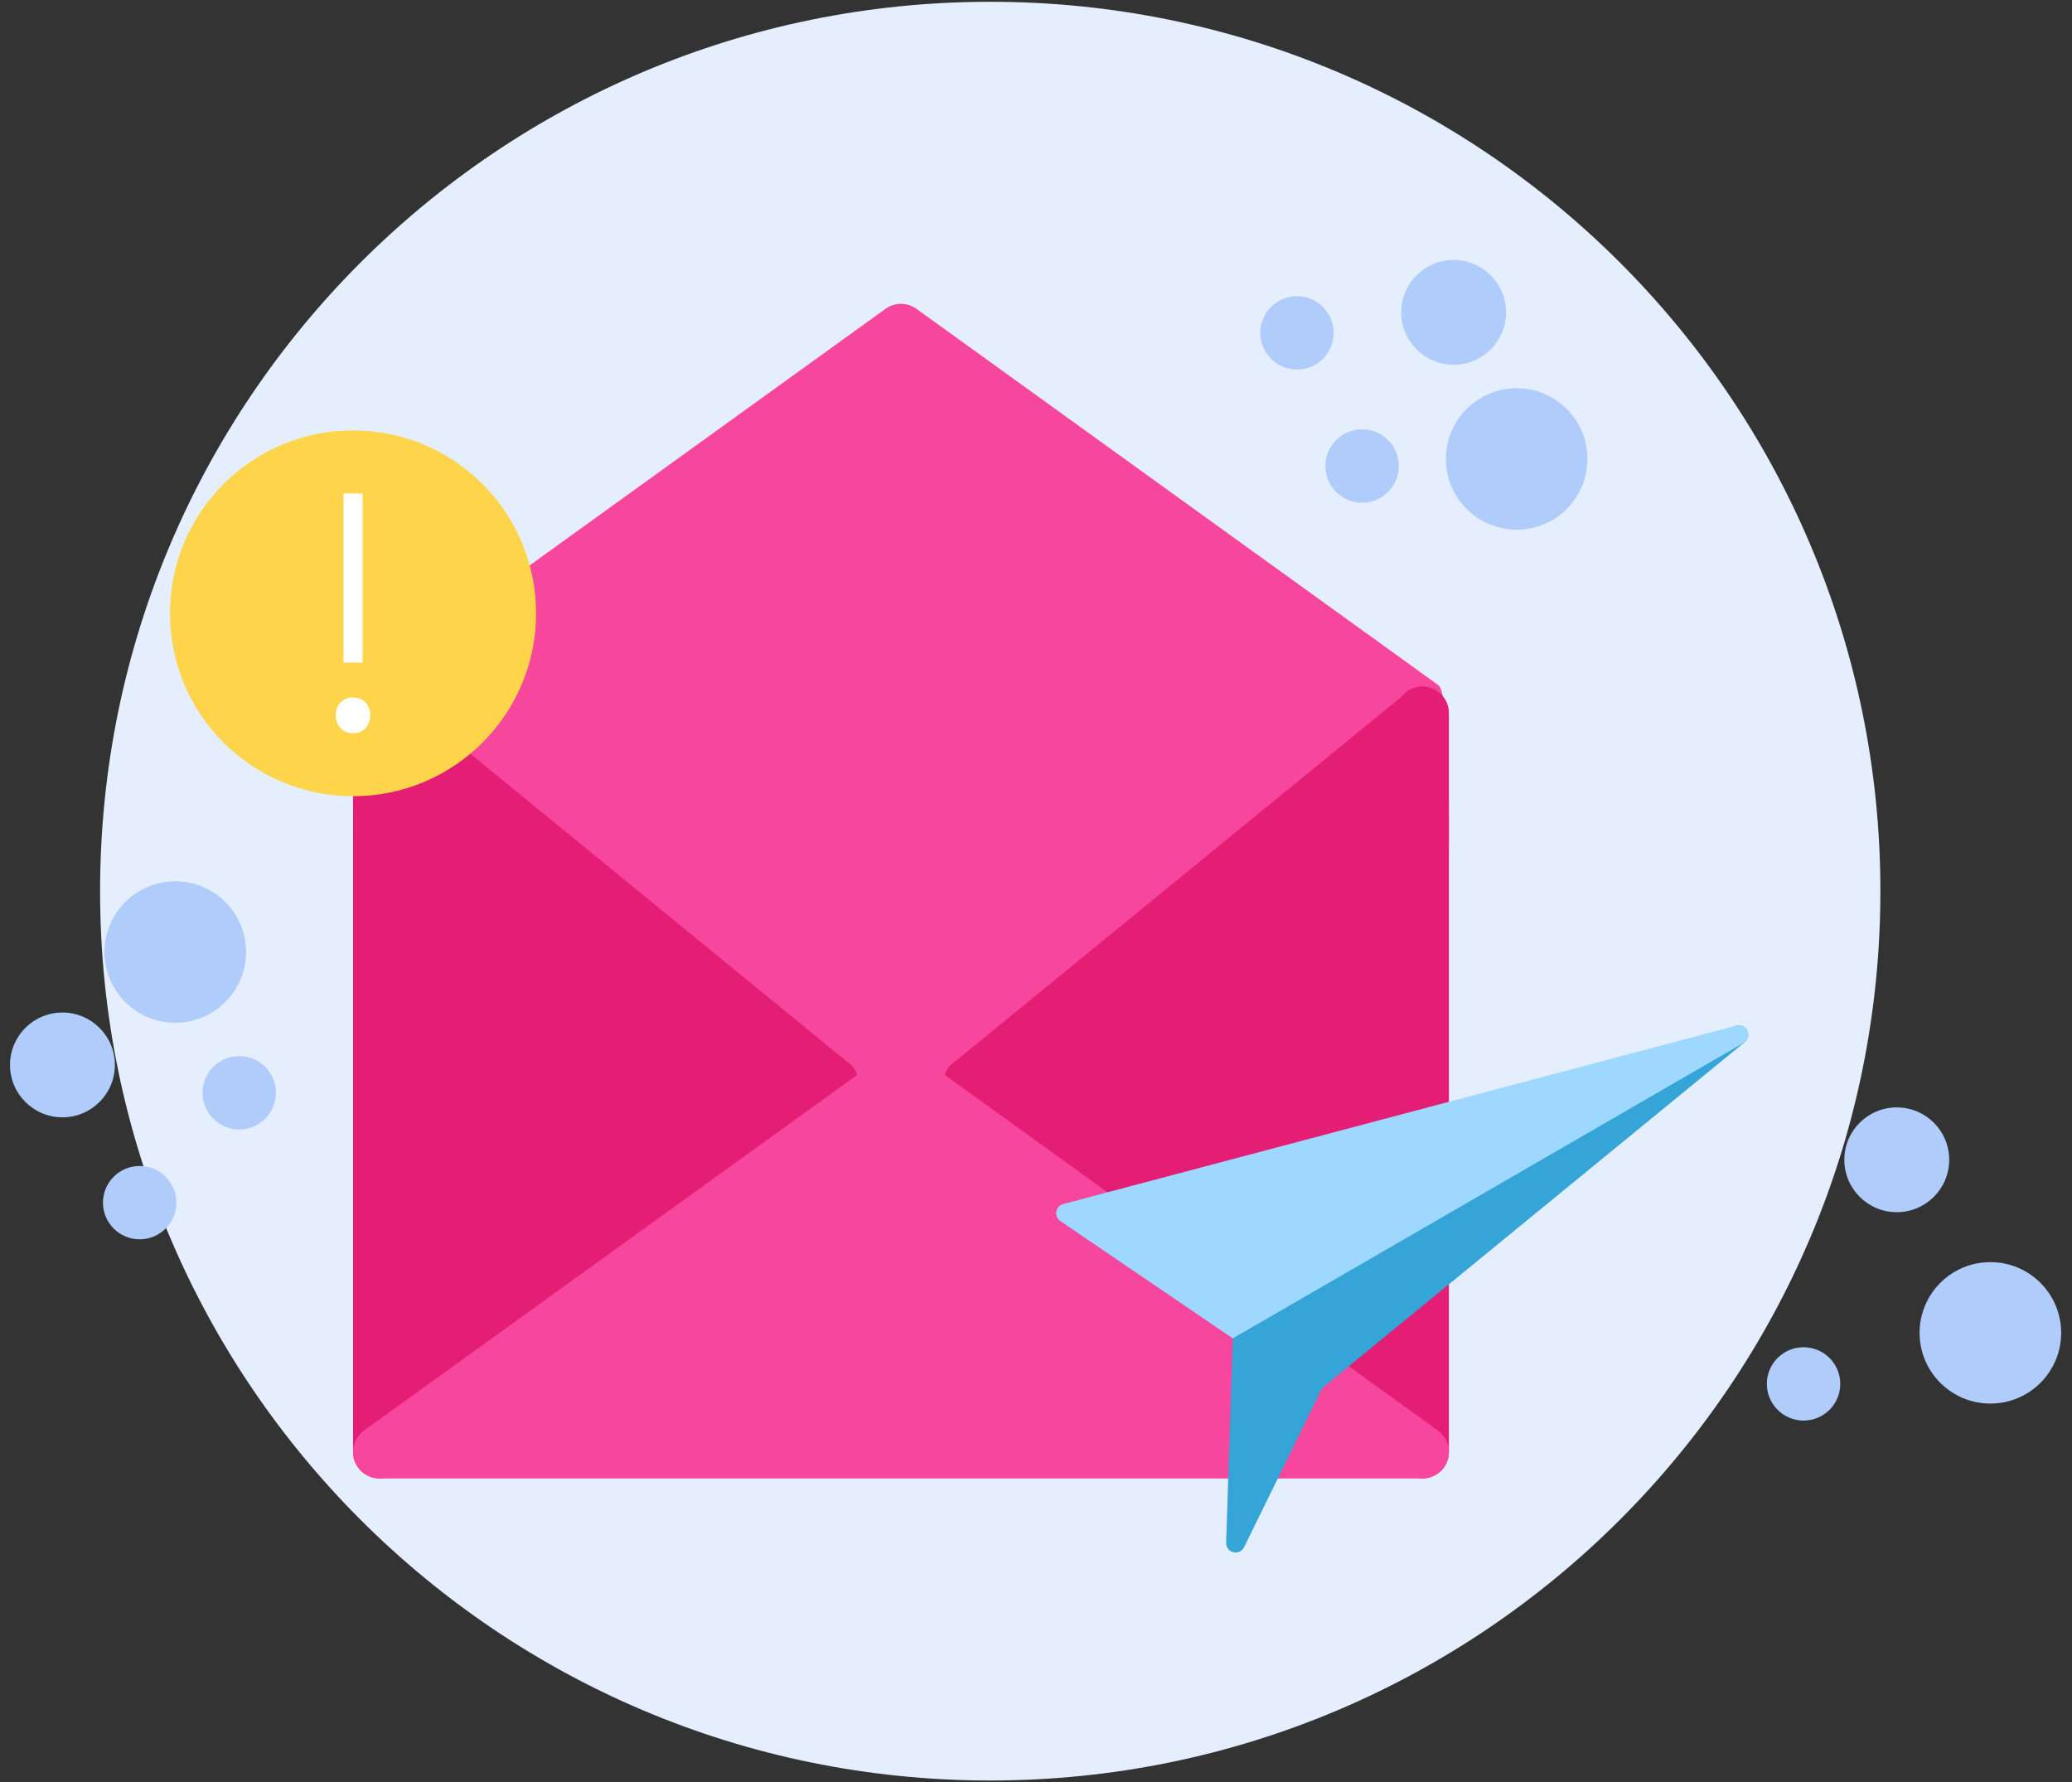 <svg width="143" height="123" viewBox="0 0 143 123" fill="none" xmlns="http://www.w3.org/2000/svg">
<rect x="0" y="0" width="143" height="123" fill="#333333" stroke="none"/>
<path d="M68.341 122.877C102.271 122.877 129.776 95.397 129.776 61.5C129.776 27.603 102.271 0.123 68.341 0.123C34.412 0.123 6.907 27.603 6.907 61.5C6.907 95.397 34.412 122.877 68.341 122.877Z" fill="#E4EEFD"/>
<path d="M12.096 70.582C14.794 70.582 16.982 68.397 16.982 65.702C16.982 63.006 14.794 60.821 12.096 60.821C9.398 60.821 7.211 63.006 7.211 65.702C7.211 68.397 9.398 70.582 12.096 70.582Z" fill="#B0CCFB"/>
<path d="M16.511 77.947C17.91 77.947 19.044 76.814 19.044 75.417C19.044 74.019 17.91 72.886 16.511 72.886C15.112 72.886 13.978 74.019 13.978 75.417C13.978 76.814 15.112 77.947 16.511 77.947Z" fill="#B0CCFB"/>
<path d="M9.64 85.528C11.039 85.528 12.173 84.395 12.173 82.998C12.173 81.6 11.039 80.467 9.64 80.467C8.241 80.467 7.106 81.6 7.106 82.998C7.106 84.395 8.241 85.528 9.64 85.528Z" fill="#B0CCFB"/>
<path d="M4.31 77.109C6.308 77.109 7.929 75.49 7.929 73.493C7.929 71.496 6.308 69.877 4.31 69.877C2.311 69.877 0.69 71.496 0.69 73.493C0.69 75.49 2.311 77.109 4.31 77.109Z" fill="#B0CCFB"/>
<path d="M104.674 36.554C107.372 36.554 109.559 34.369 109.559 31.673C109.559 28.977 107.372 26.792 104.674 26.792C101.975 26.792 99.788 28.977 99.788 31.673C99.788 34.369 101.975 36.554 104.674 36.554Z" fill="#B0CCFB"/>
<path d="M94.005 34.693C95.404 34.693 96.538 33.56 96.538 32.162C96.538 30.764 95.404 29.631 94.005 29.631C92.606 29.631 91.472 30.764 91.472 32.162C91.472 33.56 92.606 34.693 94.005 34.693Z" fill="#B0CCFB"/>
<path d="M89.51 25.504C90.909 25.504 92.044 24.371 92.044 22.973C92.044 21.576 90.909 20.442 89.51 20.442C88.111 20.442 86.977 21.576 86.977 22.973C86.977 24.371 88.111 25.504 89.51 25.504Z" fill="#B0CCFB"/>
<path d="M100.323 25.173C102.322 25.173 103.942 23.554 103.942 21.557C103.942 19.56 102.322 17.941 100.323 17.941C98.324 17.941 96.704 19.56 96.704 21.557C96.704 23.554 98.324 25.173 100.323 25.173Z" fill="#B0CCFB"/>
<path d="M98.163 79.315H26.2C24.456 79.315 23.7 48.368 25.075 47.298L61.057 21.354C61.378 21.104 61.774 20.968 62.181 20.968C62.589 20.968 62.984 21.104 63.306 21.354L99.288 47.298C100.663 48.368 99.906 79.315 98.163 79.315Z" fill="#F6469D"/>
<path d="M24.365 100.199V49.207C24.365 48.826 24.484 48.455 24.706 48.145C24.927 47.834 25.241 47.601 25.601 47.477C25.962 47.353 26.353 47.346 26.718 47.454C27.084 47.563 27.406 47.783 27.641 48.084L58.84 73.58C59.091 73.901 59.227 74.296 59.227 74.703C59.227 75.11 59.091 75.505 58.84 75.827L27.641 101.322C27.406 101.623 27.084 101.843 26.718 101.952C26.353 102.061 25.962 102.053 25.601 101.929C25.241 101.805 24.927 101.572 24.706 101.262C24.484 100.952 24.365 100.58 24.365 100.199ZM99.998 100.199V49.207C99.998 48.826 99.879 48.455 99.657 48.145C99.435 47.834 99.122 47.601 98.761 47.477C98.4 47.353 98.01 47.346 97.644 47.454C97.279 47.563 96.956 47.783 96.722 48.084L65.522 73.58C65.272 73.901 65.136 74.296 65.136 74.703C65.136 75.11 65.272 75.505 65.522 75.827L96.722 101.322C96.956 101.623 97.279 101.843 97.644 101.952C98.01 102.061 98.4 102.053 98.761 101.929C99.122 101.805 99.435 101.572 99.657 101.262C99.879 100.952 99.998 100.58 99.998 100.199Z" fill="#E41E74"/>
<path d="M98.163 102.032H26.2C25.818 102.032 25.446 101.913 25.136 101.691C24.825 101.47 24.592 101.157 24.468 100.797C24.344 100.436 24.336 100.046 24.445 99.681C24.554 99.315 24.774 98.993 25.075 98.759L61.057 72.815C61.378 72.565 61.774 72.429 62.181 72.429C62.589 72.429 62.984 72.565 63.306 72.815L99.288 98.759C99.589 98.993 99.809 99.315 99.918 99.681C100.027 100.046 100.019 100.436 99.895 100.797C99.771 101.157 99.538 101.47 99.227 101.691C98.917 101.913 98.545 102.032 98.163 102.032Z" fill="#F6469D"/>
<path d="M24.365 54.948C31.342 54.948 36.998 49.297 36.998 42.327C36.998 35.356 31.342 29.706 24.365 29.706C17.388 29.706 11.732 35.356 11.732 42.327C11.732 49.297 17.388 54.948 24.365 54.948Z" fill="#FED44A"/>
<path d="M25.023 34.054H23.707V45.729H25.023V34.054Z" fill="white"/>
<path d="M24.365 50.6C25.953 50.6 25.955 48.135 24.365 48.135C22.777 48.135 22.775 50.6 24.365 50.6Z" fill="white"/>
<path d="M137.366 96.864C140.064 96.864 142.252 94.679 142.252 91.983C142.252 89.288 140.064 87.102 137.366 87.102C134.668 87.102 132.481 89.288 132.481 91.983C132.481 94.679 134.668 96.864 137.366 96.864Z" fill="#B0CCFB"/>
<path d="M124.474 98.037C125.873 98.037 127.007 96.904 127.007 95.506C127.007 94.108 125.873 92.975 124.474 92.975C123.075 92.975 121.94 94.108 121.94 95.506C121.94 96.904 123.075 98.037 124.474 98.037Z" fill="#B0CCFB"/>
<path d="M130.906 83.656C132.905 83.656 134.525 82.037 134.525 80.04C134.525 78.043 132.905 76.424 130.906 76.424C128.907 76.424 127.287 78.043 127.287 80.04C127.287 82.037 128.907 83.656 130.906 83.656Z" fill="#B0CCFB"/>
<path d="M120.417 71.916L110.615 79.94L91.247 95.795L85.862 106.775C85.797 106.907 85.69 107.013 85.557 107.077C85.424 107.14 85.274 107.157 85.131 107.124L85.1 107.116C84.963 107.078 84.843 106.997 84.757 106.884C84.671 106.772 84.623 106.635 84.622 106.494L84.961 96.087L85.082 92.361L119.674 70.846C119.816 70.764 119.984 70.739 120.144 70.775C120.304 70.81 120.445 70.905 120.538 71.04C120.632 71.174 120.671 71.339 120.649 71.502C120.626 71.664 120.543 71.812 120.417 71.916L120.417 71.916Z" fill="#34A5D6"/>
<path d="M120.635 71.576L120.632 71.586C120.586 71.751 120.477 71.89 120.33 71.976L113.354 76.01L85.081 92.364L73.177 84.266C73.073 84.195 72.992 84.097 72.943 83.981C72.894 83.866 72.879 83.739 72.9 83.616C72.921 83.492 72.978 83.378 73.062 83.285C73.147 83.193 73.256 83.126 73.377 83.094L119.819 70.784L119.838 70.778L119.874 70.77L119.912 70.763L119.947 70.759L119.99 70.757L120.026 70.757L120.031 70.758L120.066 70.761L120.105 70.765C120.13 70.769 120.155 70.775 120.179 70.781C120.212 70.79 120.243 70.802 120.274 70.816C120.288 70.822 120.302 70.829 120.315 70.836C120.33 70.844 120.344 70.852 120.358 70.861L120.401 70.891C120.41 70.897 120.419 70.904 120.426 70.912C120.43 70.914 120.433 70.916 120.436 70.92L120.46 70.942L120.466 70.943L120.487 70.965C120.505 70.984 120.521 71.004 120.536 71.025C120.544 71.035 120.551 71.045 120.557 71.056C120.578 71.089 120.596 71.124 120.61 71.161C120.617 71.178 120.624 71.195 120.629 71.213C120.634 71.228 120.638 71.244 120.641 71.259C120.645 71.275 120.65 71.299 120.653 71.32C120.656 71.338 120.657 71.356 120.658 71.374C120.66 71.396 120.66 71.418 120.659 71.44C120.657 71.454 120.656 71.467 120.655 71.481C120.651 71.513 120.644 71.545 120.635 71.576L120.635 71.576Z" fill="#9FD8FF"/>
</svg>
